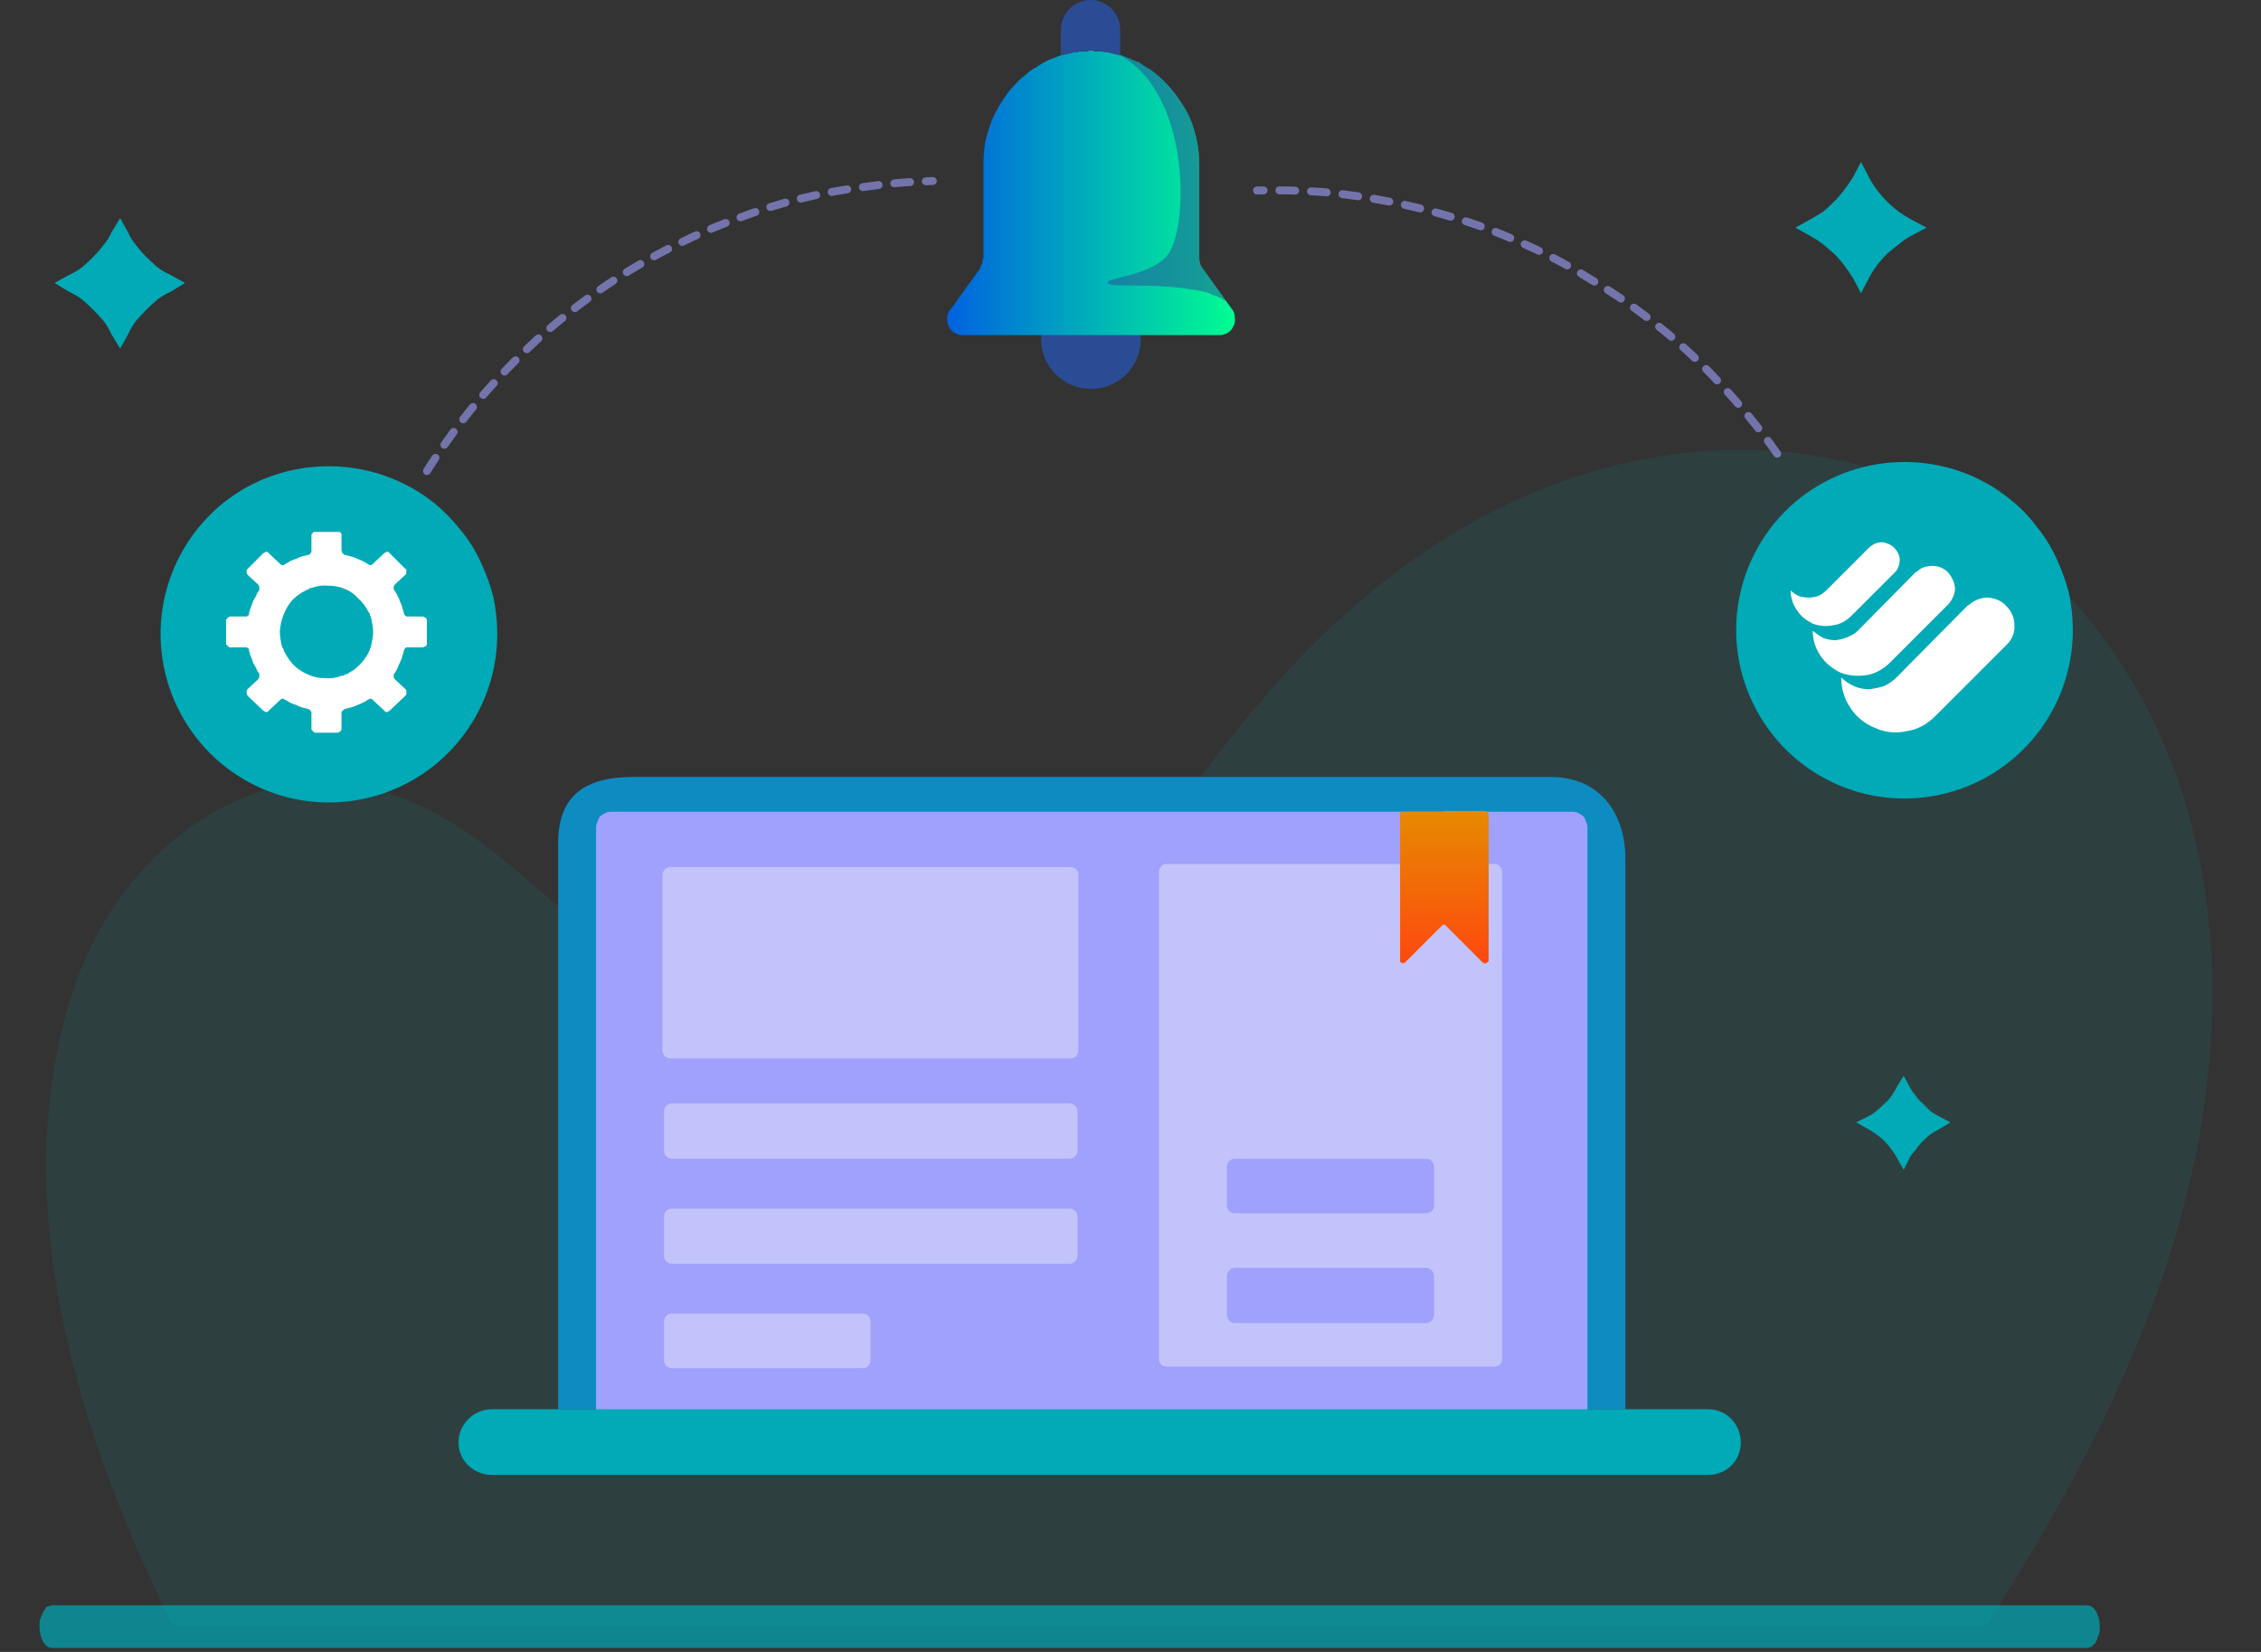 <svg version="1.2" xmlns="http://www.w3.org/2000/svg" viewBox="0 0 286 209" width="286" height="209"><rect x="0" y="0" width="286" height="209" fill="#333333" stroke="none"/><defs><clipPath clipPathUnits="userSpaceOnUse" id="cp1"><path d="m0 0h285.35v208.49h-285.35z"/></clipPath><linearGradient id="P" gradientUnits="userSpaceOnUse"/><linearGradient id="g1" x2="1" href="#P" gradientTransform="matrix(36.462,0,0,35.917,119.794,24.403)"><stop stop-color="#0062e1"/><stop offset="1" stop-color="#00fd91"/></linearGradient><linearGradient id="g2" x2="1" href="#P" gradientTransform="matrix(0,19.214,-11.198,0,182.662,102.653)"><stop stop-color="#e68a00"/><stop offset="1" stop-color="#ff480f"/></linearGradient><linearGradient id="g3" x2="1" href="#P" gradientTransform="matrix(0,19.223,-5.599,0,185.467,102.646)"><stop stop-color="#e68a00"/><stop offset="1" stop-color="#ff480f"/></linearGradient></defs><style>.a{opacity:.1;fill:#00aab7}.b{fill:#00aab7}.c{opacity:.7;fill:#00aab7}.d{fill:#2a4c95}.e{fill:url(#g1)}.f{opacity:.5;fill:#2a4c95}.g{opacity:.6;fill:none;stroke:#a0a1fd;stroke-linecap:round;stroke-linejoin:round;stroke-width:1;stroke-dasharray:1.999}.h{fill:#0d8cc1}.i{fill:#a0a1fd}.j{opacity:.4;fill:#f5f6f7}.k{fill:url(#g2)}.l{fill:url(#g3)}.m{opacity:.6;fill:none;stroke:#a0a1fd;stroke-linecap:round;stroke-linejoin:round;stroke-width:1;stroke-dasharray:2}.n{fill:#fff}</style><g clip-path="url(#cp1)"><path class="a" d="m277.2 148.6q-0.7 3-1.5 6c-5 17.8-13.8 34.3-23.7 49.9q-0.3 0.6-0.7 1.2h-229.4c-12.5-25-21.6-55.6-12.1-81.9 4.9-13.7 17.8-25.6 32.3-24.8 22.5 1.3 35 29.8 57.1 33.8 12.8 2.4 25.7-4.3 35.1-13.2 9.4-9 16.2-20.3 24.6-30.2 9.8-11.7 21.9-21.8 36.1-27.5 14.2-5.7 30.4-6.9 44.8-1.6 17.3 6.5 30.4 22.1 36.1 39.6 5.1 15.6 4.9 32.7 1.3 48.7z"/><path class="b" d="m240.8 136.1l0.7 1.3q0.3 0.6 0.8 1.2 0.4 0.6 0.9 1 0.5 0.5 1 1 0.6 0.4 1.2 0.7l1.3 0.7-1.3 0.8q-0.6 0.3-1.2 0.7-0.5 0.4-1 0.9-0.5 0.5-0.9 1.1-0.5 0.5-0.8 1.1l-0.7 1.4-0.8-1.4q-0.3-0.6-0.7-1.1-0.4-0.6-0.9-1.1-0.5-0.5-1.1-0.9-0.5-0.4-1.1-0.7l-1.4-0.8 1.4-0.7q0.6-0.3 1.1-0.7 0.6-0.5 1.1-1 0.5-0.4 0.9-1 0.4-0.6 0.7-1.2z"/><path class="b" d="m235.4 20.5l1 1.9q0.4 0.8 1 1.6 0.6 0.8 1.3 1.5 0.7 0.7 1.5 1.3 0.7 0.5 1.6 1l1.9 1-1.9 1q-0.9 0.5-1.6 1.1-0.8 0.6-1.5 1.2-0.7 0.7-1.3 1.5-0.6 0.8-1 1.6l-1 1.9-1-1.9q-0.5-0.8-1.1-1.6-0.6-0.8-1.3-1.5-0.7-0.6-1.4-1.2-0.8-0.6-1.7-1.1l-1.8-1 1.8-1q0.9-0.5 1.7-1 0.7-0.6 1.4-1.3 0.7-0.7 1.3-1.5 0.6-0.8 1.1-1.6z"/><path class="b" d="m15.2 27.6l1 1.8q0.4 0.9 1 1.6 0.6 0.8 1.3 1.5 0.7 0.7 1.4 1.3 0.8 0.6 1.7 1l1.8 1-1.8 1.1q-0.9 0.4-1.7 1-0.7 0.6-1.4 1.3-0.7 0.7-1.3 1.4-0.6 0.8-1 1.7l-1 1.8-1.1-1.8q-0.4-0.9-1-1.7-0.6-0.7-1.3-1.4-0.7-0.7-1.4-1.3-0.8-0.6-1.7-1l-1.8-1.1 1.8-1q0.9-0.4 1.7-1 0.7-0.6 1.4-1.3 0.7-0.7 1.3-1.5 0.6-0.7 1-1.6z"/><path class="c" d="m265.6 205.8q0 0.2 0 0.5 0 0.2-0.1 0.5-0.1 0.2-0.2 0.4 0 0.3-0.2 0.5 0 0.2-0.2 0.3-0.1 0.1-0.2 0.2-0.2 0.2-0.4 0.2-0.1 0.1-0.3 0.1h-257.4c-0.9 0-1.6-1.2-1.6-2.7q0-0.3 0-0.5 0-0.3 0.1-0.5 0.1-0.2 0.2-0.5 0.1-0.2 0.2-0.4 0.1-0.2 0.2-0.3 0.1-0.2 0.2-0.3 0.2-0.1 0.4-0.1 0.1-0.1 0.3-0.1h257.4c0.9 0 1.6 1.2 1.6 2.7z"/><path class="d" d="m138 49.2c-3.5 0-6.3-2.8-6.3-6.3 0-3.5 2.8-6.3 6.3-6.3 3.5 0 6.3 2.8 6.3 6.3 0 3.5-2.8 6.3-6.3 6.3z"/><path class="e" d="m154.3 42.4h-32.5q-0.6 0-1.1-0.3-0.4-0.3-0.7-0.8-0.2-0.5-0.2-1.1 0-0.6 0.4-1l2.6-3.6 1-1.4q0 0 0.1-0.1 0-0.1 0.1-0.2 0 0 0-0.1 0.1-0.1 0.1-0.2 0.1-0.1 0.1-0.2 0.1-0.1 0.1-0.3 0-0.1 0-0.3 0.1-0.1 0.1-0.2v-11.7q0-1.4 0.2-2.8 0.3-1.4 0.8-2.7 0.5-1.3 1.3-2.5 0.7-1.2 1.7-2.2 0.6-0.7 1.3-1.2 0.6-0.6 1.4-1 0.7-0.5 1.5-0.9 0.8-0.3 1.6-0.6 0.4-0.1 0.9-0.2 0.4-0.1 0.8-0.2 0.4 0 0.8-0.1 0.4 0 0.8 0 0.3-0.1 0.5-0.1 0.3 0 0.5 0.1 0.4 0 0.8 0 0.4 0.1 0.8 0.1 0.4 0.1 0.8 0.2 0.4 0.1 0.8 0.2 0.1 0 0.1 0 0.1 0 0.1 0 0 0 0.1 0.1 0 0 0 0 0.1 0 0.1 0 0.1 0.1 0.3 0.1 0 0 0 0 0 0 0.1 0 0 0 0 0.1 0 0 0.1 0 0.3 0.1 0.7 0.3 0.4 0.2 0.8 0.3 0.3 0.2 0.7 0.5 0.3 0.2 0.7 0.4 1.4 1 2.6 2.4 1.1 1.3 2 2.9 0.8 1.5 1.2 3.3 0.4 1.7 0.4 3.5v11.5q0 0.3 0 0.5 0.1 0.2 0.1 0.5 0.1 0.2 0.2 0.4 0.1 0.2 0.3 0.4l2.8 3.9 0.8 1.1q0.3 0.4 0.3 1 0.1 0.6-0.2 1.1-0.2 0.5-0.7 0.8-0.5 0.3-1 0.3z"/><path class="d" d="m141.7 3.7v3.3q-0.9-0.3-1.8-0.4-1-0.2-1.9-0.2-1 0-1.9 0.2-0.9 0.1-1.9 0.4v-3.3c0-0.9 0.4-1.9 1.1-2.6 0.7-0.7 1.7-1.1 2.7-1.1 1 0 1.9 0.4 2.6 1.1 0.7 0.7 1.1 1.7 1.1 2.6z"/><path class="f" d="m155.1 38.1q-0.4-0.2-0.7-0.4-0.3-0.1-0.7-0.3-0.4-0.1-0.7-0.3-0.4-0.1-0.7-0.2c-6.2-1.3-12-0.4-12.2-1.1-0.2-0.7 5-0.8 7.4-3.3 2.9-3 3.3-20.5-5.8-25.5q0.1 0 0.1 0 0 0 0 0 0 0 0 0 0 0 0 0 0.3 0.1 0.6 0.2 0.1 0 0.2 0.1 0.4 0.1 0.7 0.3 0.4 0.2 0.8 0.3 0.3 0.2 0.7 0.4 0.3 0.3 0.7 0.5 1.4 1 2.6 2.4 1.1 1.3 2 2.9 0.8 1.5 1.2 3.3 0.4 1.7 0.4 3.5v11.5q0 0.3 0 0.5 0.1 0.2 0.1 0.5 0.1 0.2 0.2 0.4 0.1 0.2 0.3 0.4z"/><path fill-rule="evenodd" class="g" d="m54 59.6q2.9-4.6 6.4-8.8 3.5-4.1 7.5-7.8 4-3.6 8.5-6.7 4.4-3 9.3-5.4 3.8-1.9 7.7-3.3 3.9-1.5 8-2.5 4.1-1 8.3-1.5 4.1-0.6 8.3-0.7"/><path class="b" d="m62.9 80.2c0 10-6.9 18.6-16.6 20.8-9.7 2.2-19.6-2.6-23.9-11.6-4.3-9-1.8-19.7 6-25.9 7.8-6.1 18.9-6 26.6 0.2q1.8 1.5 3.3 3.4 1.5 1.8 2.5 4 1 2.1 1.6 4.4 0.5 2.4 0.5 4.7z"/><path class="h" d="m205.6 108.7v69.6h-135v-71.6c0-5.8 3.1-8.4 9.5-8.4h116c6.4 0 9.5 4.7 9.5 10.4z"/><path class="i" d="m77.4 102.7h121.4q0.4 0 0.7 0.1 0.4 0.2 0.7 0.4 0.3 0.3 0.4 0.7 0.2 0.4 0.2 0.8v74.5h-125.4v-74.5q0-0.4 0.2-0.8 0.1-0.4 0.4-0.7 0.3-0.2 0.7-0.4 0.3-0.1 0.7-0.1z"/><path class="b" d="m58 182.5c0-2.3 1.9-4.2 4.2-4.2h153.9c2.3 0 4.1 1.9 4.1 4.2 0 2.3-1.8 4.1-4.1 4.1h-153.9c-2.3 0-4.2-1.8-4.2-4.1z"/><path class="j" d="m83.8 110.7c0-0.6 0.5-1 1-1h50.6c0.6 0 1 0.4 1 1v22.2c0 0.6-0.4 1-1 1h-50.6c-0.5 0-1-0.4-1-1z"/><path class="j" d="m146.6 110.3c0-0.5 0.4-1 1-1h41.4c0.6 0 1 0.5 1 1v61.6c0 0.6-0.4 1-1 1h-41.4c-0.6 0-1-0.4-1-1z"/><path class="j" d="m84 140.6c0-0.5 0.4-1 1-1h50.3c0.5 0 1 0.5 1 1v5c0 0.5-0.5 1-1 1h-50.3c-0.6 0-1-0.5-1-1z"/><path class="j" d="m84 153.9c0-0.5 0.4-1 1-1h50.3c0.5 0 1 0.5 1 1v5c0 0.5-0.5 1-1 1h-50.3c-0.6 0-1-0.5-1-1z"/><path class="j" d="m84 167.2c0-0.6 0.4-1 1-1h24.1c0.6 0 1 0.4 1 1v4.9c0 0.6-0.4 1-1 1h-24.1c-0.6 0-1-0.4-1-1z"/><path class="i" d="m155.2 147.6c0-0.6 0.5-1 1-1h24.2c0.5 0 1 0.4 1 1v4.9c0 0.6-0.5 1-1 1h-24.2c-0.5 0-1-0.4-1-1z"/><path class="i" d="m155.2 161.4c0-0.5 0.5-1 1-1h24.2c0.5 0 1 0.5 1 1v5c0 0.5-0.5 1-1 1h-24.2c-0.5 0-1-0.5-1-1z"/><path class="k" d="m187.6 121.8l-4.7-4.7q0-0.1-0.1-0.1-0.1 0-0.1 0-0.1 0-0.2 0 0 0-0.1 0.1l-4.7 4.7q-0.1 0-0.2 0.1-0.1 0-0.2-0.1-0.1 0-0.2-0.1 0-0.1 0-0.2v-18.5q0 0 0-0.1 0-0.1 0.1-0.1 0-0.1 0.1-0.1 0.1 0 0.1 0h10.5q0.1 0 0.1 0 0.1 0 0.2 0.1 0 0 0 0.1 0.1 0.1 0.1 0.1v18.5q0 0.1-0.1 0.2-0.1 0.1-0.2 0.1-0.1 0.1-0.2 0.1-0.1-0.1-0.2-0.1z"/><path class="l" d="m188.3 103v18.5q0 0.1-0.1 0.2-0.1 0.1-0.2 0.1-0.1 0.1-0.2 0.1-0.1-0.1-0.2-0.1l-4.7-4.7q0-0.1 0-0.1-0.1 0-0.1 0 0 0-0.1 0 0-0.1 0-0.1v-14.3h5.2q0.1 0 0.1 0.1 0.1 0 0.2 0.1 0 0 0 0.1 0.1 0.1 0.1 0.1z"/><path fill-rule="evenodd" class="m" d="m224.8 57.4q-3.1-4.4-6.8-8.4-3.6-4-7.8-7.4-4.2-3.4-8.9-6.2-4.6-2.9-9.6-5-3.8-1.7-7.9-2.9-4-1.2-8.1-2-4.1-0.8-8.3-1.2-4.2-0.3-8.4-0.2"/><path fill-rule="evenodd" class="n" d="m54 81.6q-0.1 0-0.1 0.1-0.1 0.1-0.2 0.1-0.1 0.1-0.2 0.1h-1.9q-0.1 0-0.2 0-0.1 0-0.1 0.1-0.1 0-0.1 0.1-0.1 0.1-0.1 0.2-0.1 0.4-0.2 0.7-0.1 0.4-0.3 0.8-0.2 0.4-0.3 0.7-0.2 0.4-0.4 0.7-0.1 0.1-0.1 0.2 0 0.1 0 0.2 0 0.1 0 0.1 0.1 0.1 0.1 0.2l1.4 1.3q0.1 0.1 0.1 0.2 0 0.1 0 0.2 0 0.1 0 0.2 0 0.1-0.1 0.2l-2 1.9q-0.1 0.1-0.2 0.1-0.1 0.1-0.2 0.1-0.1 0-0.2-0.1 0 0-0.1-0.1l-1.4-1.3q0-0.1-0.1-0.1-0.1-0.1-0.2-0.1-0.1 0-0.1 0-0.1 0.1-0.2 0.1-0.3 0.2-0.7 0.4-0.4 0.2-0.7 0.3-0.4 0.2-0.8 0.3-0.4 0.1-0.8 0.2-0.1 0.1-0.1 0.1-0.1 0.1-0.2 0.1 0 0.1-0.1 0.2 0 0.1 0 0.1v1.9q0 0.1 0 0.2-0.1 0.1-0.1 0.2-0.1 0.1-0.2 0.1-0.1 0.1-0.2 0.1h-2.8q-0.1 0-0.2-0.1-0.1 0-0.1-0.1-0.1-0.1-0.2-0.2 0-0.1 0-0.2v-1.9q0 0 0-0.1-0.1-0.1-0.1-0.2-0.1 0-0.1-0.1-0.1 0-0.2-0.1-0.4-0.1-0.8-0.2-0.4-0.1-0.7-0.3-0.4-0.1-0.8-0.3-0.3-0.2-0.7-0.4-0.1 0-0.1-0.1-0.1 0-0.2 0-0.1 0-0.2 0.1-0.1 0-0.1 0.1l-1.4 1.3q0 0.1-0.1 0.1-0.1 0.1-0.2 0.1-0.1 0-0.2-0.1-0.1 0-0.2-0.1l-2-1.9q0-0.1-0.1-0.2 0-0.1 0-0.2 0-0.1 0-0.2 0.1-0.1 0.1-0.2l1.4-1.3q0-0.1 0.1-0.2 0 0 0-0.1 0-0.1 0-0.2 0-0.1 0-0.2-0.3-0.3-0.4-0.7-0.2-0.3-0.4-0.7-0.1-0.4-0.3-0.8-0.1-0.3-0.2-0.7 0-0.1 0-0.2-0.1-0.1-0.2-0.1 0-0.1-0.1-0.1-0.1 0-0.2 0h-1.9q-0.1 0-0.2-0.1-0.1 0-0.1-0.1-0.1-0.1-0.2-0.2 0 0 0-0.1v-2.8q0-0.1 0-0.2 0.1-0.1 0.2-0.2 0-0.1 0.1-0.1 0.1-0.1 0.2-0.1h1.9q0.1 0 0.2 0 0.1 0 0.1-0.1 0.1 0 0.2-0.1 0-0.1 0-0.2 0.1-0.3 0.2-0.7 0.2-0.4 0.3-0.8 0.2-0.4 0.4-0.7 0.1-0.4 0.4-0.7 0-0.1 0-0.2 0-0.1 0-0.2 0 0 0-0.1-0.1-0.1-0.1-0.2l-1.4-1.3q0-0.1-0.1-0.2 0-0.1 0-0.2 0-0.1 0-0.2 0.1-0.1 0.1-0.1l2-2q0.1-0.1 0.2-0.1 0.1-0.1 0.2-0.1 0.1 0 0.2 0.1 0.1 0 0.1 0.1l1.4 1.3q0 0.1 0.1 0.1 0.1 0.1 0.2 0.1 0.1 0 0.2 0 0 0 0.1-0.1 0.4-0.2 0.7-0.4 0.4-0.2 0.8-0.3 0.3-0.2 0.7-0.3 0.4-0.1 0.8-0.2 0.1 0 0.2-0.1 0 0 0.1-0.1 0-0.1 0.1-0.2 0 0 0-0.1v-1.9q0-0.1 0-0.2 0.1-0.1 0.2-0.2 0-0.1 0.1-0.1 0.1 0 0.2 0h2.8q0.1 0 0.2 0 0.1 0 0.2 0.1 0.1 0.1 0.1 0.2 0 0.1 0 0.2v1.9q0 0.1 0.1 0.1 0 0.1 0 0.2 0.1 0.1 0.2 0.1 0 0.1 0.1 0.1 0.4 0.1 0.8 0.2 0.4 0.1 0.8 0.3 0.3 0.1 0.7 0.3 0.4 0.2 0.7 0.4 0.1 0.1 0.2 0.1 0.1 0 0.1 0 0.1 0 0.2-0.1 0.1 0 0.1-0.1l1.4-1.3q0.1-0.1 0.2-0.1 0.1-0.1 0.2-0.1 0.1 0 0.2 0.1 0 0 0.1 0.1l2 2q0.1 0 0.1 0.1 0 0.1 0 0.2 0 0.1 0 0.2 0 0.1-0.1 0.2l-1.4 1.3q0 0.1-0.1 0.2 0 0.1 0 0.1 0 0.1 0 0.2 0 0.1 0.1 0.2 0.2 0.3 0.4 0.7 0.2 0.3 0.3 0.7 0.2 0.4 0.3 0.8 0.1 0.4 0.2 0.7 0 0.1 0.1 0.2 0 0.1 0.1 0.1 0.1 0.1 0.1 0.1 0.1 0 0.2 0h1.9q0.1 0 0.2 0.1 0.1 0 0.2 0.1 0 0.1 0.1 0.2 0 0.1 0 0.2v2.8q0 0.1 0 0.2zm-7.3 0.8q0-0.1 0.1-0.2 0-0.1 0-0.2 0.1 0 0.1-0.1 0.1-0.5 0.2-1 0.1-0.5 0.1-0.9 0-0.5-0.1-1-0.1-0.5-0.2-1 0 0-0.1-0.1 0-0.1 0-0.2-0.1-0.1-0.1-0.2-0.1 0-0.1-0.1-0.5-1-1.3-1.7-0.7-0.8-1.7-1.2-1-0.4-2.1-0.4-1.1-0.1-2.1 0.3-0.1 0-0.2 0-0.1 0.1-0.1 0.1-0.1 0.1-0.2 0.1-0.1 0-0.2 0.1-0.9 0.4-1.7 1.2-0.7 0.8-1.1 1.8-0.4 1-0.5 2.1 0 1 0.3 2.1 0.1 0.1 0.1 0.1 0 0.1 0.1 0.2 0 0.1 0 0.2 0.1 0.1 0.1 0.1 0.5 1 1.3 1.8 0.8 0.7 1.8 1.1 0.9 0.4 2 0.4 1.1 0.1 2.1-0.3 0.1 0 0.2 0 0.1-0.1 0.2-0.1 0 0 0.1-0.1 0.1 0 0.2 0 0.4-0.3 0.8-0.5 0.4-0.3 0.8-0.7 0.3-0.3 0.6-0.7 0.3-0.4 0.5-0.8 0-0.1 0.1-0.2z"/><path class="b" d="m262.2 79.7c0 10-6.9 18.6-16.6 20.8-9.7 2.2-19.6-2.6-23.9-11.6-4.3-9-1.8-19.7 6-25.9 7.8-6.1 18.9-6.1 26.6 0.2q1.9 1.5 3.3 3.4 1.5 1.8 2.5 4 1 2.1 1.6 4.4 0.5 2.4 0.5 4.7z"/><path class="n" d="m232.9 85.7q0.7 0.7 1.6 1.1 0.9 0.4 1.9 0.4 1-0.1 1.9-0.4 0.9-0.4 1.6-1.1l9-9.1q0 0 0.1 0 0 0 0 0 0-0.1 0.1-0.1 0 0 0 0c0.7-0.6 1.5-0.9 2.4-0.9 0.9 0.1 1.7 0.4 2.3 1.1 0.6 0.6 1 1.4 1 2.3 0.1 0.9-0.2 1.7-0.8 2.4l-9 9q-0.1 0.1-0.2 0.2c-1 1-2.2 1.7-3.6 1.9-1.3 0.3-2.7 0.2-4-0.4-1.3-0.5-2.4-1.4-3.1-2.5-0.8-1.1-1.2-2.5-1.2-3.9z"/><path class="n" d="m229.3 79.8q0.6 0.5 1.3 0.9 0.8 0.3 1.6 0.3 0.8-0.1 1.5-0.4 0.8-0.3 1.3-0.8l7.3-7.4q0.1 0 0.2-0.1c0.5-0.5 1.2-0.7 2-0.7 0.7 0 1.4 0.3 1.9 0.8 0.5 0.6 0.8 1.2 0.9 2 0 0.7-0.3 1.4-0.8 2l-7.2 7.2q-0.1 0.1-0.2 0.2c-0.8 0.8-1.8 1.4-2.9 1.6-1.2 0.2-2.3 0.1-3.4-0.3-1-0.5-1.9-1.2-2.5-2.1-0.7-1-1-2.1-1-3.2z"/><path class="n" d="m226.5 74.7q0.4 0.4 1 0.7 0.6 0.2 1.3 0.2 0.6 0 1.2-0.2 0.6-0.3 1-0.7l5.4-5.4q0.1-0.1 0.1-0.1c0.5-0.4 1-0.6 1.6-0.6 0.6 0.1 1.1 0.3 1.5 0.7 0.4 0.4 0.7 1 0.7 1.5 0 0.6-0.2 1.2-0.6 1.6l-5.3 5.3q-0.1 0.1-0.2 0.2c-0.6 0.6-1.4 1.1-2.3 1.2-0.9 0.2-1.8 0.1-2.6-0.2-0.8-0.4-1.5-0.9-2-1.7-0.5-0.7-0.8-1.6-0.8-2.5z"/></g></svg>